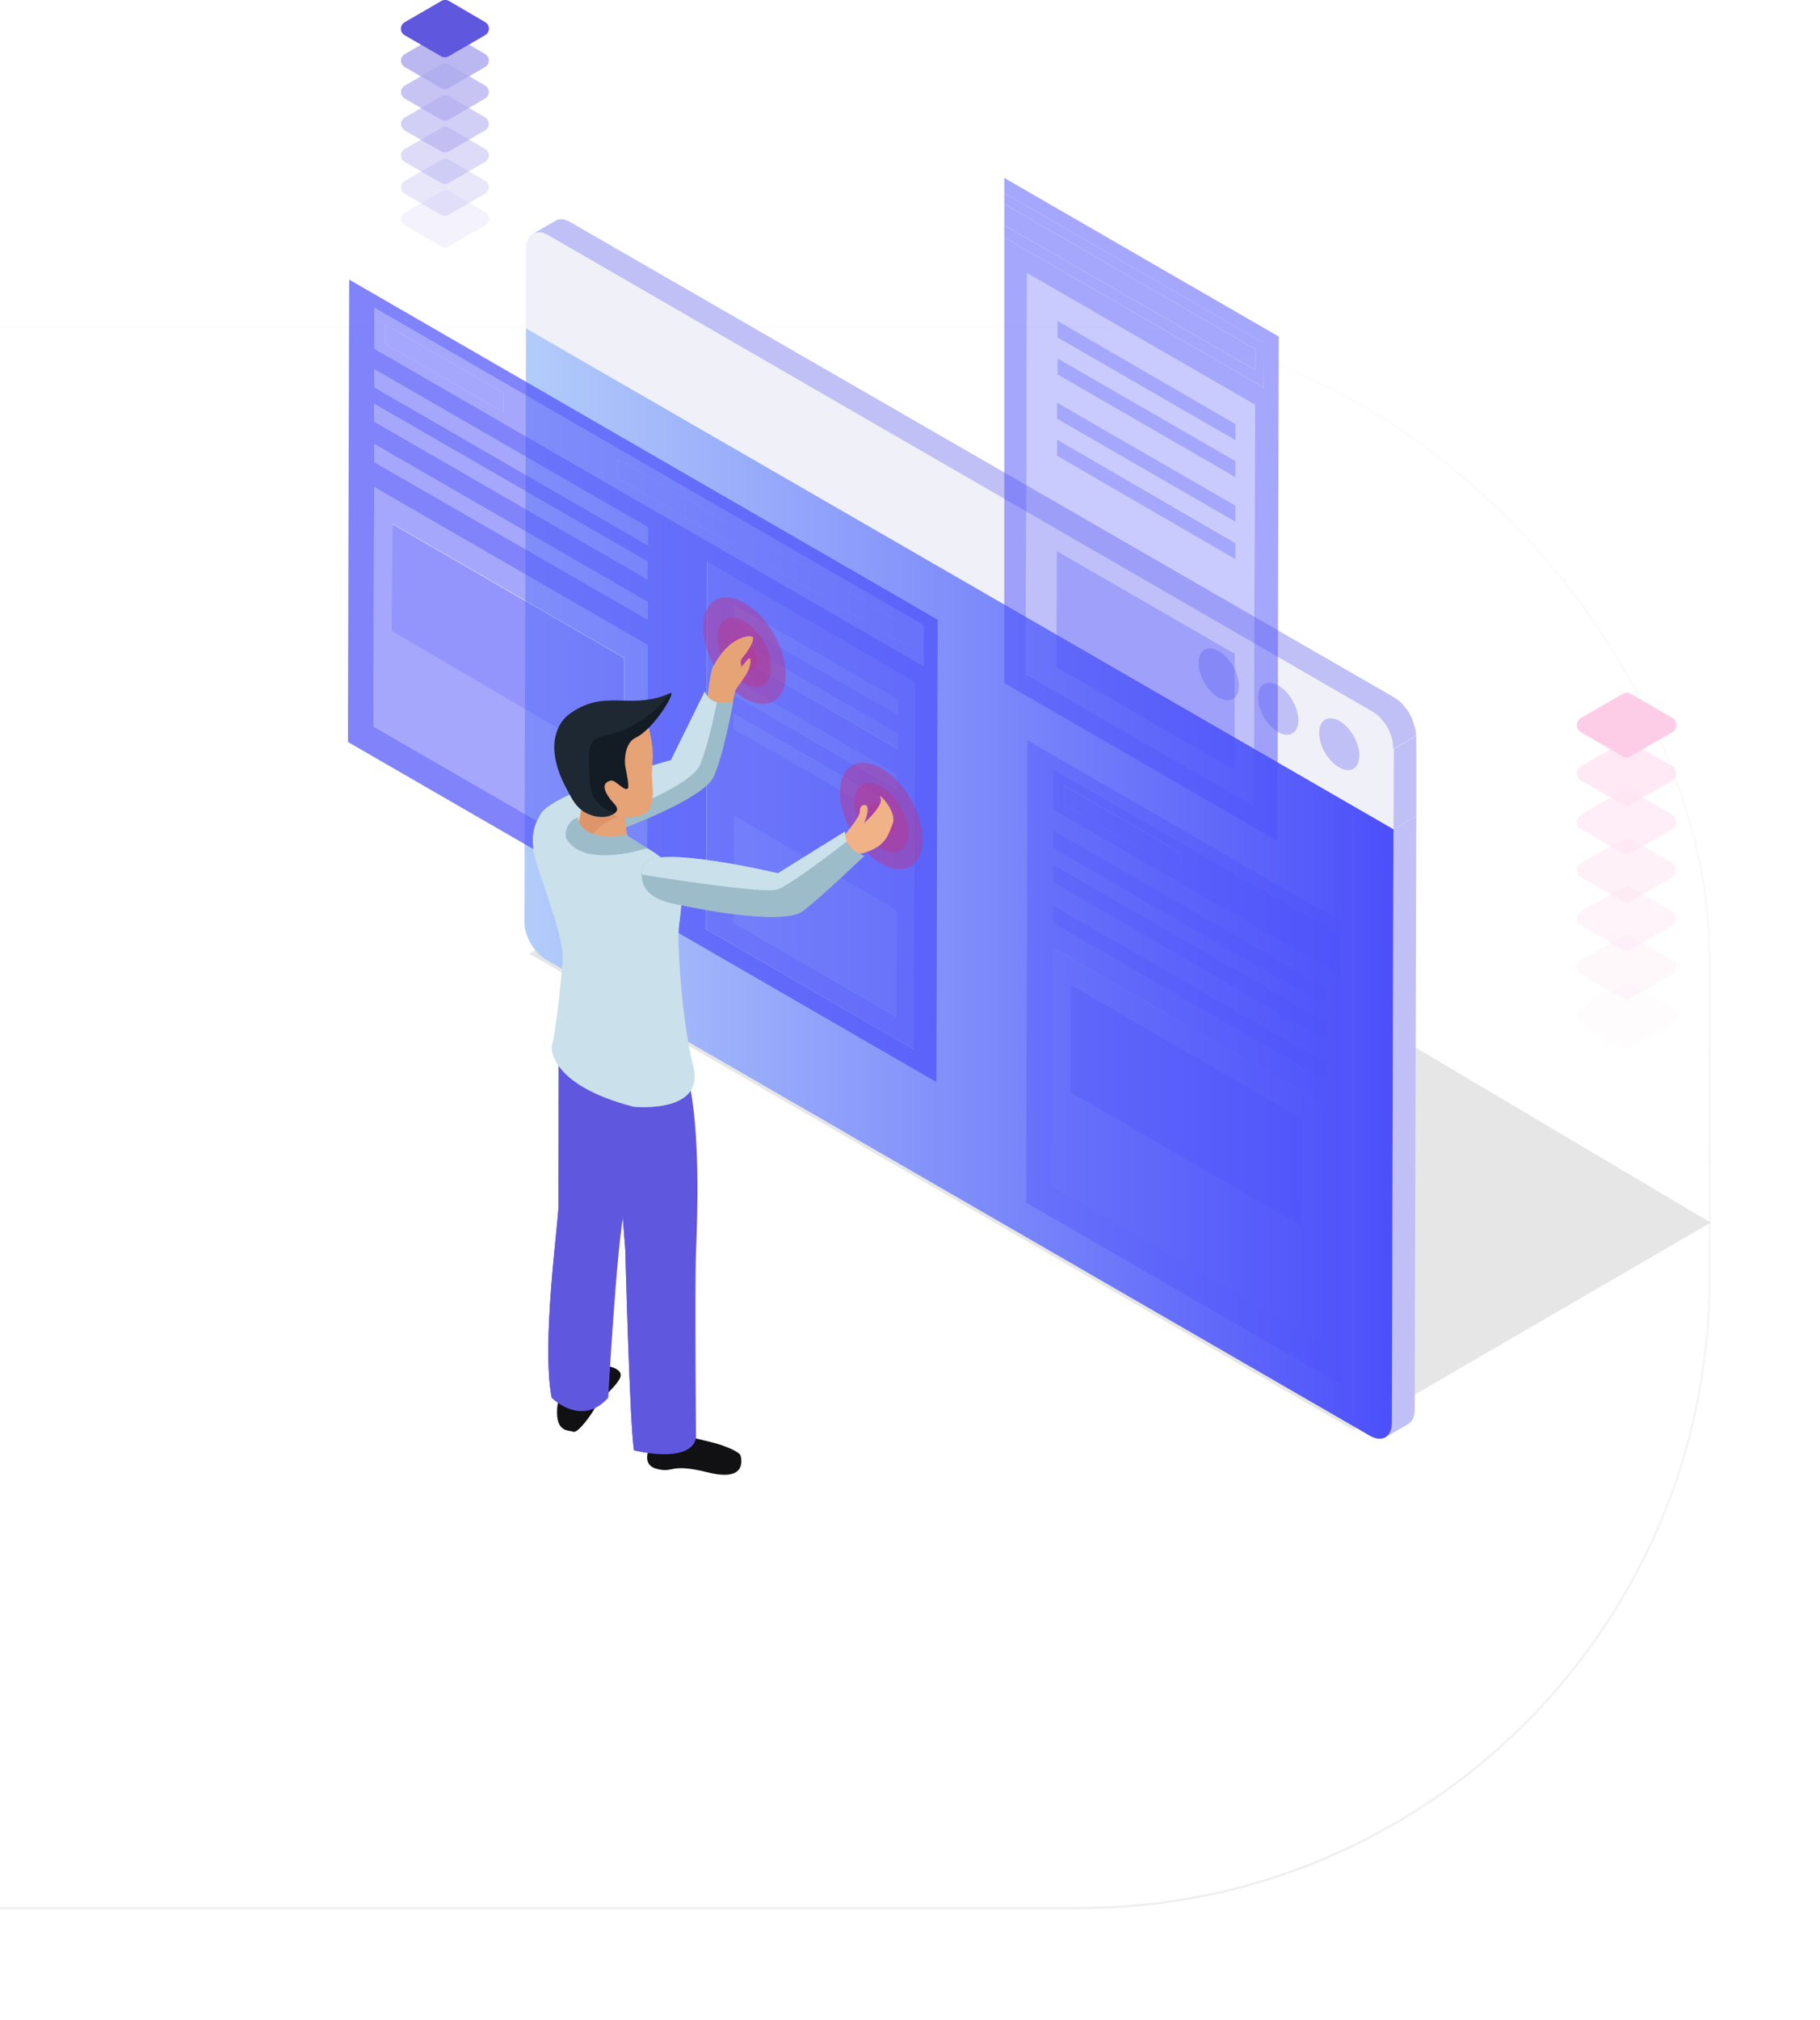 <svg width="816" height="905" viewBox="0 0 816 905" fill="none" xmlns="http://www.w3.org/2000/svg">
<g filter="url(#filter0_d_1587_2731)">
<rect x="-773" y="120" width="1540" height="709.441" rx="283" fill="white"/>
<rect x="-772.5" y="120.5" width="1539" height="708.441" rx="282.5" stroke="url(#paint0_linear_1587_2731)" stroke-opacity="0.27"/>
</g>
<g clip-path="url(#clip0_1587_2731)">
<g opacity="0.1">
<path d="M766.992 547.832L606.892 640.819L237.265 427.309L401.111 330.862L766.992 547.832Z" fill="black"/>
</g>
<path d="M623.896 637.792L624.761 371.517L634.992 365.606L634.272 631.737C634.272 634.909 633.119 637.071 631.39 638.08C627.931 640.099 624.617 641.973 621.158 643.991C622.887 643.126 623.896 640.819 623.896 637.792Z" fill="#C0C0F6"/>
<path d="M624.761 371.517L634.992 365.606V329.708L624.761 335.619V371.517Z" fill="#C0C0F6"/>
<path d="M235.82 146.906L624.758 371.517L624.037 637.648C624.037 643.991 619.57 646.442 614.094 643.27L244.899 430.048C239.423 426.877 235.1 419.38 235.1 413.037L235.82 146.906Z" fill="url(#paint1_linear_1587_2731)"/>
<path d="M245.776 105.386C240.3 102.214 235.977 104.809 235.832 111.008L235.688 147.05L624.77 371.517L624.914 335.475C624.914 329.276 620.591 321.635 615.115 318.463L245.776 105.386Z" fill="#F0F0F9"/>
<path d="M243.616 104.376C243.04 104.232 242.463 104.088 242.031 104.088H241.887C241.311 104.088 240.734 104.088 240.302 104.232C239.725 104.376 239.293 104.521 238.861 104.809L249.092 98.898C249.236 98.754 249.38 98.754 249.524 98.61C249.669 98.61 249.813 98.466 250.101 98.466C250.245 98.466 250.389 98.466 250.389 98.321C250.389 98.321 250.389 98.321 250.533 98.321H250.677C250.821 98.321 251.11 98.321 251.254 98.321C251.542 98.321 251.686 98.321 251.974 98.321C252.118 98.321 252.118 98.321 252.118 98.321H252.262C252.406 98.321 252.551 98.321 252.551 98.321C252.839 98.321 253.127 98.466 253.415 98.466C253.559 98.466 253.703 98.61 253.703 98.61C253.848 98.61 253.992 98.61 253.992 98.754C254.136 98.754 254.28 98.898 254.424 98.898C254.856 99.042 255.289 99.331 255.865 99.619L625.204 312.553C625.781 312.985 626.357 313.418 627.078 313.85C627.222 313.994 627.51 314.283 627.654 314.427C627.942 314.715 628.231 314.859 628.519 315.148C628.663 315.292 628.807 315.436 628.807 315.58C628.951 315.724 629.095 315.868 629.239 316.013C629.383 316.157 629.528 316.301 629.528 316.445C629.816 316.733 630.104 317.166 630.392 317.454C630.536 317.598 630.536 317.743 630.68 317.887L630.824 318.031C630.969 318.175 630.969 318.319 631.113 318.319C631.257 318.608 631.545 318.896 631.689 319.184C631.833 319.473 631.977 319.761 632.121 320.049C632.121 320.049 632.121 320.049 632.121 320.193C632.266 320.482 632.41 320.626 632.554 320.914C632.698 321.203 632.842 321.491 632.986 321.779C633.13 322.068 633.274 322.356 633.274 322.5C633.418 322.788 633.562 323.077 633.562 323.365C633.707 323.653 633.851 323.942 633.851 324.374C633.851 324.518 633.995 324.663 633.995 324.807C633.995 324.951 633.995 324.951 634.139 325.095C634.139 325.239 634.139 325.383 634.283 325.383C634.427 325.816 634.427 326.104 634.571 326.537C634.571 326.825 634.715 326.969 634.715 327.258C634.715 327.402 634.715 327.546 634.715 327.546C634.715 327.69 634.715 327.69 634.715 327.834C634.859 328.411 634.859 329.132 634.859 329.708L624.628 335.619C624.628 334.898 624.484 334.178 624.484 333.313C624.484 333.168 624.484 333.024 624.484 333.024C624.34 332.303 624.196 331.583 624.052 330.862V330.718C623.763 329.997 623.475 329.132 623.187 328.411C623.187 328.411 623.187 328.411 623.187 328.267C622.899 327.546 622.466 326.681 622.034 325.96C622.034 325.96 622.034 325.96 622.034 325.816C621.602 325.095 621.169 324.374 620.593 323.653L620.449 323.509C620.017 322.933 619.44 322.356 619.008 321.779C618.864 321.635 618.864 321.491 618.72 321.491C618.287 321.058 617.855 320.626 617.423 320.338C617.279 320.193 617.135 320.049 616.846 319.905C616.27 319.473 615.549 319.04 614.973 318.608L245.778 105.386C245.201 104.953 244.481 104.809 243.904 104.521C243.904 104.376 243.76 104.376 243.616 104.376Z" fill="#C0C0F6"/>
<path d="M600.406 343.837C595.362 340.953 591.327 334.033 591.471 328.267C591.471 322.5 595.506 320.193 600.55 323.077C605.594 325.96 609.484 332.88 609.484 338.647C609.34 344.413 605.305 346.72 600.406 343.837Z" fill="#C0C0F6"/>
<path d="M573.023 327.978C567.979 325.095 563.944 318.175 564.089 312.408C564.089 306.642 568.123 304.335 573.167 307.218C578.211 310.102 582.102 317.022 582.102 322.788C582.102 328.555 577.923 330.862 573.023 327.978Z" fill="#C0C0F6"/>
<path d="M546.375 312.553C541.331 309.669 537.296 302.749 537.44 296.983C537.44 291.216 541.475 288.909 546.519 291.793C551.562 294.676 555.453 301.596 555.453 307.363C555.453 313.129 551.418 315.436 546.375 312.553Z" fill="#C0C0F6"/>
<g opacity="0.5">
<g opacity="0.143">
<path d="M708.944 458.161L727.389 468.829C728.542 469.55 729.983 469.55 731.136 468.829L749.725 458.161C752.175 456.719 752.175 453.115 749.725 451.673L731.28 441.005C730.127 440.284 728.686 440.284 727.533 441.005L708.944 451.673C706.35 453.115 706.35 456.719 708.944 458.161Z" fill="#FDCDE7"/>
</g>
<g opacity="0.286">
<path d="M708.944 436.536L727.389 447.204C728.542 447.925 729.983 447.925 731.136 447.204L749.725 436.536C752.175 435.094 752.175 431.49 749.725 430.048L731.28 419.38C730.127 418.659 728.686 418.659 727.533 419.38L708.944 430.048C706.35 431.49 706.35 435.094 708.944 436.536Z" fill="#FDCDE7"/>
</g>
<g opacity="0.429">
<path d="M708.944 414.766L727.389 425.435C728.542 426.156 729.983 426.156 731.136 425.435L749.725 414.766C752.175 413.325 752.175 409.721 749.725 408.279L731.28 397.611C730.127 396.89 728.686 396.89 727.533 397.611L708.944 408.279C706.35 409.721 706.35 413.325 708.944 414.766Z" fill="#FDCDE7"/>
</g>
<g opacity="0.571">
<path d="M708.944 393.142L727.389 403.81C728.542 404.531 729.983 404.531 731.136 403.81L749.725 393.142C752.175 391.7 752.175 388.096 749.725 386.654L731.28 375.986C730.127 375.265 728.686 375.265 727.533 375.986L708.944 386.654C706.35 388.096 706.35 391.7 708.944 393.142Z" fill="#FDCDE7"/>
</g>
<g opacity="0.714">
<path d="M708.944 371.517L727.389 382.185C728.542 382.906 729.983 382.906 731.136 382.185L749.725 371.517C752.175 370.075 752.175 366.471 749.725 365.029L731.28 354.361C730.127 353.64 728.686 353.64 727.533 354.361L708.944 365.029C706.35 366.471 706.35 370.075 708.944 371.517Z" fill="#FDCDE7"/>
</g>
<g opacity="0.857">
<path d="M708.944 349.747L727.389 360.416C728.542 361.137 729.983 361.137 731.136 360.416L749.725 349.747C752.175 348.306 752.175 344.702 749.725 343.26L731.28 332.592C730.127 331.871 728.686 331.871 727.533 332.592L708.944 343.26C706.35 344.702 706.35 348.306 708.944 349.747Z" fill="#FDCDE7"/>
</g>
<path d="M708.944 328.123L727.389 338.791C728.542 339.512 729.983 339.512 731.136 338.791L749.725 328.123C752.175 326.681 752.175 323.077 749.725 321.635L731.28 310.967C730.127 310.246 728.686 310.246 727.533 310.967L708.944 321.635C706.35 323.077 706.35 326.681 708.944 328.123Z" fill="#FDCDE7"/>
</g>
<path d="M708.944 328.123L727.389 338.791C728.542 339.512 729.983 339.512 731.136 338.791L749.725 328.123C752.175 326.681 752.175 323.077 749.725 321.635L731.28 310.967C730.127 310.246 728.686 310.246 727.533 310.967L708.944 321.635C706.35 323.077 706.35 326.681 708.944 328.123Z" fill="#FDCDE7"/>
<g opacity="0.5">
<g opacity="0.143">
<path d="M181.393 100.916L197.821 110.431C198.829 111.008 200.126 111.008 201.135 110.431L217.707 100.916C219.869 99.619 219.869 96.447 217.707 95.15L201.423 85.635C200.414 85.058 199.117 85.058 198.109 85.635L181.681 95.15C179.231 96.447 179.231 99.619 181.393 100.916Z" fill="#6058DF"/>
</g>
<g opacity="0.286">
<path d="M181.381 86.788L197.808 96.303C198.817 96.88 200.114 96.88 201.123 96.303L217.551 86.788C219.712 85.491 219.712 82.319 217.551 81.021L201.267 71.507C200.258 70.93 198.961 70.93 197.953 71.507L181.525 81.021C179.219 82.175 179.219 85.491 181.381 86.788Z" fill="#6058DF"/>
</g>
<g opacity="0.429">
<path d="M181.381 72.516L197.808 82.031C198.817 82.607 200.114 82.607 201.123 82.031L217.551 72.516C219.712 71.218 219.712 68.046 217.551 66.749L201.267 57.234C200.258 56.657 198.961 56.657 197.953 57.234L181.525 66.749C179.219 68.046 179.219 71.218 181.381 72.516Z" fill="#6058DF"/>
</g>
<g opacity="0.571">
<path d="M181.381 58.387L197.808 67.902C198.817 68.479 200.114 68.479 201.123 67.902L217.551 58.387C219.712 57.09 219.712 53.918 217.551 52.621L201.267 43.106C200.258 42.529 198.961 42.529 197.953 43.106L181.525 52.621C179.219 53.918 179.219 57.09 181.381 58.387Z" fill="#6058DF"/>
</g>
<g opacity="0.714">
<path d="M181.381 44.115L197.808 53.63C198.817 54.206 200.114 54.206 201.123 53.63L217.551 44.115C219.712 42.817 219.712 39.646 217.551 38.348L201.267 28.833C200.258 28.257 198.961 28.257 197.953 28.833L181.525 38.348C179.219 39.646 179.219 42.817 181.381 44.115Z" fill="#6058DF"/>
</g>
<g opacity="0.857">
<path d="M181.381 29.987L197.808 39.502C198.817 40.078 200.114 40.078 201.123 39.502L217.551 29.987C219.712 28.689 219.712 25.517 217.551 24.22L201.267 14.705C200.258 14.128 198.961 14.128 197.953 14.705L181.525 24.22C179.219 25.517 179.219 28.689 181.381 29.987Z" fill="#6058DF"/>
</g>
<path d="M181.381 15.714L197.808 25.229C198.817 25.806 200.114 25.806 201.123 25.229L217.551 15.714C219.712 14.417 219.712 11.245 217.551 9.947L201.267 0.432C200.258 -0.144 198.961 -0.144 197.953 0.432L181.525 9.947C179.219 11.245 179.219 14.417 181.381 15.714Z" fill="#6058DF"/>
</g>
<path d="M181.365 15.714L197.793 25.229C198.802 25.806 200.098 25.806 201.107 25.229L217.535 15.714C219.697 14.417 219.697 11.245 217.535 9.947L201.251 0.432C200.243 -0.144 198.946 -0.144 197.937 0.432L181.509 9.947C179.203 11.245 179.203 14.417 181.365 15.714Z" fill="#6057DF"/>
<g opacity="0.5">
<path d="M329.198 304.768V311.543L402.547 353.784V347.008L329.198 304.768Z" fill="#4C4FFA"/>
</g>
<g opacity="0.6">
<path d="M175.73 234.703L175.586 282.854L279.629 343.116L279.773 294.82L175.73 234.703Z" fill="#4C4FFA"/>
</g>
<g opacity="0.5">
<path d="M290.438 289.053L167.805 218.268L167.517 325.528L290.149 396.313L290.438 289.053ZM175.586 282.854L175.73 234.559L279.918 294.676L279.774 342.972L175.586 282.854Z" fill="#4C4FFA"/>
</g>
<g opacity="0.5">
<path d="M167.805 198.95V207.023L290.438 277.953V269.735L167.805 198.95Z" fill="#4C4FFA"/>
</g>
<g opacity="0.5">
<path d="M329.049 365.606L328.905 413.469L402.254 455.71L402.398 407.847L329.049 365.606Z" fill="#4C4FFA"/>
</g>
<g opacity="0.6">
<path d="M410.625 305.633L317.101 251.57L316.669 416.352L410.193 470.415L410.625 305.633ZM328.918 413.469L329.062 365.606L402.267 407.847L402.123 455.71L328.918 413.469ZM329.35 278.097V271.321L402.555 313.562V320.338L329.35 278.097ZM329.206 311.543V304.768L402.411 347.008V353.784L329.206 311.543ZM329.206 326.681V319.905L402.411 362.146V368.922L329.206 326.681ZM329.35 293.234V286.459L402.555 328.843V335.619L329.35 293.234Z" fill="#4C4FFA"/>
</g>
<g opacity="0.7">
<path d="M420.406 277.664L156.551 125.281L155.975 332.448L419.83 484.831L420.406 277.664ZM316.507 416.352L316.939 251.57L410.463 305.633L410.031 470.415L316.507 416.352ZM167.503 325.528L167.791 218.268L290.424 289.053L290.136 396.313L167.503 325.528ZM167.935 156.276V137.967L414.066 280.115V298.424L167.935 156.276ZM167.935 173.576V165.503L290.568 236.289V244.362L167.935 173.576ZM167.791 188.858V180.785L290.424 251.57V259.644L167.791 188.858ZM167.791 207.023V198.95L290.424 269.735V277.809L167.791 207.023Z" fill="#4C4FFA"/>
</g>
<g opacity="0.5">
<path d="M167.817 180.64V188.858L290.45 259.644L290.594 251.57L167.817 180.64Z" fill="#4C4FFA"/>
</g>
<g opacity="0.5">
<path d="M410.625 291.504L276.896 214.231V205.581L410.625 282.854V291.504Z" fill="#4C4FFA"/>
</g>
<g opacity="0.5">
<path d="M167.948 156.276V137.967L414.078 280.115V298.424L167.948 156.276ZM172.847 145.464V154.114L225.734 184.677V176.027L172.847 145.464ZM276.891 205.581V214.231L410.62 291.504V282.854L276.891 205.581Z" fill="#4C4FFA"/>
</g>
<g opacity="0.5">
<path d="M172.848 145.464V154.114L225.734 184.677V176.027L172.848 145.464Z" fill="#4C4FFA"/>
</g>
<g opacity="0.5">
<path d="M167.961 165.503V173.576L290.594 244.362V236.289L167.961 165.503Z" fill="#4C4FFA"/>
</g>
<g opacity="0.5">
<path d="M329.198 319.905V326.681L402.403 369.066L402.547 362.29L329.198 319.905Z" fill="#4C4FFA"/>
</g>
<g opacity="0.5">
<path d="M329.342 286.458V293.234L402.547 335.475V328.843L329.342 286.458Z" fill="#4C4FFA"/>
</g>
<g opacity="0.5">
<path d="M329.342 271.321V278.097L402.547 320.338V313.562L329.342 271.321Z" fill="#4C4FFA"/>
</g>
<g opacity="0.5">
<path d="M473.913 180.352V187.705L553.891 233.838V226.485L473.913 180.352Z" fill="#4C4FFA"/>
<path d="M473.749 246.813L473.605 299.001L553.582 345.134L553.727 292.946L473.749 246.813Z" fill="#4C4FFA"/>
<g opacity="0.6">
<path d="M562.664 181.361L460.494 122.397L459.918 302.173L562.088 361.137L562.664 181.361ZM473.608 299.001L473.752 246.813L553.73 292.946L553.585 345.134L473.608 299.001ZM474.04 151.23V143.878L554.018 190.011V197.364L474.04 151.23ZM473.896 187.705V180.352L553.874 226.485V233.838L473.896 187.705ZM473.896 204.284V196.931L553.874 243.064V250.417L473.896 204.284ZM474.04 167.81V160.457L554.018 206.59V213.943L474.04 167.81Z" fill="#4C4FFA"/>
</g>
<path d="M450.263 106.395L566.555 173.576V153.681L450.263 86.5V79.724L573.328 150.798L572.752 376.851L450.263 306.065V106.395ZM562.664 181.361L460.494 122.397L459.918 302.173L562.088 361.137L562.664 181.361Z" fill="#4C4FFA"/>
<path d="M450.267 91.401L562.812 156.42V165.791L450.267 100.916V91.401Z" fill="#4C4FFA"/>
<path d="M450.259 100.916L562.804 165.791V156.42L450.259 91.401V86.5L566.695 153.681L566.551 173.576L450.259 106.395V100.916Z" fill="#4C4FFA"/>
<path d="M473.913 196.931V204.284L553.891 250.561V243.209L473.913 196.931Z" fill="#4C4FFA"/>
<path d="M474.046 160.457V167.81L554.023 213.943V206.59L474.046 160.457Z" fill="#4C4FFA"/>
<path d="M474.046 143.734V151.23L554.023 197.364V190.011L474.046 143.734Z" fill="#4C4FFA"/>
</g>
<g opacity="0.5">
<path d="M479.964 441.149L479.82 489.445L583.864 549.562L584.008 501.266L479.964 441.149Z" fill="#4C4FFA"/>
<g opacity="0.6">
<path d="M594.672 495.644L472.039 424.858L471.751 532.118L594.384 602.904L594.672 495.644ZM479.821 489.445L479.965 441.149L584.152 501.266L584.008 549.562L479.821 489.445Z" fill="#4C4FFA"/>
</g>
<path d="M472.039 405.54V413.613L594.672 484.399V476.326L472.039 405.54Z" fill="#4C4FFA"/>
<g opacity="0.7">
<path d="M601.164 419.092L472.191 344.558V362.867L601.164 437.401V620.348L460.086 538.894L460.662 331.727L601.164 412.892V419.092ZM471.758 531.974L594.391 602.76L594.679 495.5L472.047 424.714L471.758 531.974ZM472.047 413.613L594.679 484.399V476.326L472.047 405.54V413.613ZM472.047 395.304L594.679 466.09V458.017L472.047 387.231V395.304ZM472.191 380.167L594.823 450.952V442.879L472.191 372.093V380.167Z" fill="#4C4FFA"/>
</g>
<path d="M472.036 387.231V395.304L594.668 466.234L594.812 458.016L472.036 387.231Z" fill="#4C4FFA"/>
<path d="M472.191 344.558L601.164 419.092V423.705V432.355V437.401L472.191 362.867V344.558ZM529.977 391.123V382.473L477.09 351.91V360.56L529.977 391.123Z" fill="#4C4FFA"/>
<path d="M477.082 352.054V360.56L529.969 391.123V382.617L477.082 352.054Z" fill="#4C4FFA"/>
<path d="M472.18 371.949V380.167L594.812 450.952V442.879L472.18 371.949Z" fill="#4C4FFA"/>
</g>
<g opacity="0.5">
<path d="M333.818 270.168C323.587 264.257 315.229 269.014 315.229 280.836C315.229 292.658 323.443 306.93 333.674 312.841C343.906 318.752 352.264 313.994 352.264 302.317C352.408 290.351 344.05 276.078 333.818 270.168Z" fill="#B53892"/>
</g>
<g opacity="0.5">
<path d="M333.813 278.385C327.184 274.493 321.852 277.664 321.708 285.305C321.708 292.946 327.04 302.173 333.669 306.065C340.297 309.958 345.773 306.786 345.773 299.145C345.773 291.504 340.442 282.133 333.813 278.385Z" fill="#B53892"/>
</g>
<g opacity="0.5">
<path d="M333.825 286.314C330.655 284.44 328.205 286.026 328.205 289.486C328.205 293.09 330.655 297.415 333.825 299.289C336.996 301.163 339.445 299.722 339.445 296.118C339.445 292.513 336.996 288.188 333.825 286.314Z" fill="#B53892"/>
</g>
<g opacity="0.5">
<path d="M395.201 344.269C384.97 338.358 376.612 343.116 376.612 354.938C376.612 366.759 384.826 381.032 395.057 386.942C405.289 392.853 413.647 388.096 413.647 376.418C413.791 364.597 405.577 350.18 395.201 344.269Z" fill="#B53892"/>
</g>
<g opacity="0.5">
<path d="M395.208 352.487C388.58 348.594 383.248 351.766 383.104 359.407C383.104 367.048 388.436 376.274 395.064 380.167C401.693 384.059 407.169 381.032 407.169 373.247C407.313 365.606 401.837 356.379 395.208 352.487Z" fill="#B53892"/>
</g>
<g opacity="0.5">
<path d="M395.218 360.56C392.048 358.686 389.598 360.272 389.598 363.732C389.598 367.336 392.048 371.661 395.218 373.535C398.388 375.409 400.838 373.968 400.838 370.363C400.982 366.615 398.388 362.29 395.218 360.56Z" fill="#B53892"/>
</g>
<path d="M292.17 646.73C292.17 646.73 286.405 655.957 294.331 658.119C302.257 660.282 299.951 655.38 317.244 659.705C334.536 664.03 332.519 654.371 332.086 652.353C331.654 650.334 324.161 647.595 320.414 646.586C316.667 645.577 301.536 642.117 301.536 642.117L292.314 643.847L292.17 646.73Z" fill="#111114"/>
<path d="M317.101 312.985C317.101 312.985 318.398 300.875 319.695 298.713C320.991 296.406 326.179 286.603 334.97 285.161C339.725 284.296 337.131 289.342 332.664 294.964C330.647 297.559 328.629 299.001 329.205 304.479C329.638 308.372 328.629 314.427 327.764 317.31C326.9 319.905 317.101 312.985 317.101 312.985Z" fill="#E6A376"/>
<path d="M328.052 316.589C328.917 313.85 329.493 307.795 331.799 304.624C334.537 300.731 330.646 297.271 332.807 294.82C336.266 290.495 338.572 286.314 337.275 285.161C334.969 288.765 329.205 287.612 326.179 298.28C325.026 302.173 324.449 311.832 325.026 316.589C327.043 317.31 327.764 317.743 328.052 316.589Z" fill="#E6A376"/>
<path d="M324.453 316.157C324.453 316.157 332.811 305.344 334.829 301.74C336.846 298.136 336.846 294.676 335.837 294.964C334.829 295.253 328.2 305.777 325.318 302.461C323.733 300.587 325.318 314.283 324.453 316.157Z" fill="#E6A376"/>
<path d="M241.734 367.048C241.734 367.048 242.743 382.185 261.909 376.851C281.075 371.661 315.372 357.533 319.839 348.306C324.306 339.079 328.773 314.283 328.773 314.283C328.773 314.283 319.551 317.31 315.948 309.813L300.817 340.521C300.817 340.665 240.726 356.523 241.734 367.048Z" fill="#9DBCC9"/>
<path d="M241.724 367.047C240.716 356.523 300.807 340.665 300.807 340.665L315.938 309.958C317.235 312.841 319.397 314.138 321.414 314.715C319.829 322.644 316.659 336.628 313.632 343.116C309.309 352.343 274.868 366.327 255.702 371.661C250.227 373.247 246.192 372.958 243.31 371.949C241.868 369.354 241.724 367.047 241.724 367.047Z" fill="#CAE0EA"/>
<path d="M272.561 612.13C272.561 612.13 279.766 613.284 278.037 617.32C276.307 621.501 268.093 627.7 266.941 630.439C265.788 633.034 259.159 642.405 256.997 641.54C254.836 640.675 249.216 641.973 249.792 631.304C250.369 620.636 263.05 611.698 272.561 612.13Z" fill="#111114"/>
<path d="M250.519 471.856C250.519 471.856 250.375 533.56 250.375 540.624C250.375 547.544 242.593 602.327 247.349 626.258C247.349 626.258 260.75 639.81 272.711 626.258C272.711 626.258 276.458 557.635 279.916 542.21C283.375 526.784 282.222 479.353 282.222 479.353L250.519 471.856Z" fill="#6057DF"/>
<path d="M274.162 480.651C274.162 480.651 277.188 520.585 280.359 560.086C280.359 560.086 282.376 638.513 284.249 649.902C284.249 649.902 309.612 656.245 312.061 644.279C312.061 644.279 311.485 575.224 312.061 560.807C312.638 546.39 314.223 506.168 308.459 482.813C302.839 459.458 274.162 480.651 274.162 480.651Z" fill="#6057DF"/>
<path d="M284.241 649.758C282.368 638.513 280.35 559.942 280.35 559.942C278.189 533.271 276.171 506.6 275.018 491.896L290.582 495.788C290.582 495.788 301.822 525.342 300.093 569.745C298.796 604.057 298.219 637.936 298.075 651.488C291.158 651.488 284.241 649.758 284.241 649.758Z" fill="#6057DF"/>
<path d="M247.347 626.258C242.736 602.327 250.373 547.544 250.373 540.624C250.373 533.992 250.517 477.623 250.517 472.289L264.063 482.669C264.063 482.669 268.386 526.784 264.063 552.013C260.172 574.935 262.622 619.483 260.749 632.169C253.255 632.169 247.347 626.258 247.347 626.258Z" fill="#6057DF"/>
<path d="M246.198 361.713C246.198 361.713 234.093 367.768 241.01 388.384C247.927 409 252.683 422.263 252.25 430.048C251.818 437.689 249.08 463.639 247.351 468.829C247.351 468.829 245.333 485.841 284.097 495.932C284.097 495.932 315.945 499.104 310.757 478.2C305.569 457.151 303.552 423.272 304.272 415.199C305.137 407.126 309.892 390.979 289.718 380.023C269.543 368.922 259.023 360.848 246.198 361.713Z" fill="#CAE0EA"/>
<path d="M255.134 362.578C264.645 364.885 274.444 371.517 289.863 379.878C310.038 390.835 305.138 406.982 304.418 415.055C303.553 423.128 305.571 457.007 310.902 478.056C315.082 494.923 295.339 496.221 287.414 495.932C251.676 471.28 254.846 407.126 255.134 362.578Z" fill="#CAE0EA"/>
<path d="M260.606 352.342C260.606 352.342 262.047 363.876 258.012 371.228C254.41 377.86 281.645 383.771 282.366 377.716C282.366 376.995 277.178 367.047 283.807 355.226C287.121 349.027 260.606 352.342 260.606 352.342Z" fill="#E6A376"/>
<path d="M258.157 371.661C261.183 366.327 261.183 358.542 260.895 354.793L280.781 364.741C280.061 364.885 266.659 368.345 263.633 378.004C259.598 376.274 256.716 373.967 258.157 371.661Z" fill="#DD9569"/>
<path d="M289.279 321.491C289.279 321.491 293.459 332.015 292.594 341.098C291.729 350.901 293.17 352.775 292.594 357.1C292.306 358.974 292.162 361.713 290.432 363.443C287.406 366.327 281.21 367.48 272.852 364.308C262.62 360.56 251.957 346.576 256.28 334.033C260.603 321.635 274.004 311.255 289.279 321.491Z" fill="#E6A376"/>
<path d="M256.716 347.873C260.751 336.628 270.982 322.933 270.838 322.212C270.838 321.779 274.153 319.617 277.9 317.454C281.502 317.743 285.249 318.896 289.284 321.635C289.284 321.635 290.437 324.518 291.445 328.411C288.996 331.15 284.096 334.178 283.375 336.484C281.646 341.962 282.655 350.036 284.24 353.784C285.825 357.388 279.341 362.722 280.637 365.894C280.637 366.038 280.637 366.182 280.637 366.327C278.332 366.182 275.738 365.606 272.712 364.597C266.371 362.146 259.598 355.514 256.716 347.873Z" fill="#E6A376"/>
<path d="M300.379 310.678C303.694 308.66 293.895 326.248 284.96 330.573C279.628 333.168 280.061 341.818 280.349 343.404C280.637 344.99 282.222 352.198 281.502 353.208C280.205 354.938 276.026 349.459 274.008 349.748C268.965 350.757 270.982 355.37 275.593 360.416C280.493 365.606 267.668 367.768 261.615 363.443C258.445 361.137 257.292 359.695 253.113 351.478C247.061 339.512 245.476 321.635 261.039 317.31C276.026 313.273 291.445 316.157 300.379 310.678Z" fill="#131C24"/>
<path d="M261.616 363.587C258.445 361.281 257.293 359.839 253.114 351.622C247.061 339.656 245.044 325.239 259.166 317.454C273.432 309.813 283.952 317.887 300.236 310.678C301.1 310.39 289.572 325.96 272.135 329.276C264.642 330.718 263.921 333.745 264.21 341.818C264.498 349.603 262.48 359.839 275.594 364.308C270.838 367.912 263.921 365.173 261.616 363.587Z" fill="#1D2833"/>
<path d="M280.789 374.112L290.156 380.022C290.156 380.022 262.056 389.537 253.986 375.842C252.833 373.967 254.274 367.48 259.03 366.327C258.886 366.327 259.894 377.427 280.789 374.112Z" fill="#9DBCC9"/>
<path d="M378.917 373.823C378.917 373.823 385.834 365.894 385.546 363.299C385.258 360.56 389.004 359.407 389.004 362.578C389.004 365.75 387.275 368.922 387.275 368.922C387.275 368.922 396.498 360.848 394.769 357.532C393.039 354.217 402.406 363.443 400.245 369.066C398.083 374.688 396.642 381.176 381.655 383.338C381.511 383.338 377.62 378.869 378.917 373.823Z" fill="#F1B287"/>
<path d="M288.563 387.375C288.563 387.375 282.655 400.782 301.388 404.819C320.122 408.856 351.969 414.19 359.894 408.279C367.82 402.368 387.562 383.482 387.562 383.482C387.562 383.482 378.484 380.743 378.772 372.67L348.654 391.412C348.798 391.267 292.454 378.004 288.563 387.375Z" fill="#9DBCC9"/>
<path d="M288.563 387.375C292.454 377.86 348.799 391.267 348.799 391.267L378.917 372.526C378.773 374.256 379.205 375.842 379.781 376.995C370.414 384.203 353.122 397.178 348.367 398.62C342.602 400.494 298.074 393.574 287.699 391.844C287.699 389.393 288.563 387.375 288.563 387.375Z" fill="#CAE0EA"/>
</g>
<defs>
<filter id="filter0_d_1587_2731" x="-822" y="97" width="1638" height="807.441" filterUnits="userSpaceOnUse" color-interpolation-filters="sRGB">
<feFlood flood-opacity="0" result="BackgroundImageFix"/>
<feColorMatrix in="SourceAlpha" type="matrix" values="0 0 0 0 0 0 0 0 0 0 0 0 0 0 0 0 0 0 127 0" result="hardAlpha"/>
<feOffset dy="26"/>
<feGaussianBlur stdDeviation="24.5"/>
<feColorMatrix type="matrix" values="0 0 0 0 0.574 0 0 0 0 0.647 0 0 0 0 0.721 0 0 0 0.14 0"/>
<feBlend mode="normal" in2="BackgroundImageFix" result="effect1_dropShadow_1587_2731"/>
<feBlend mode="normal" in="SourceGraphic" in2="effect1_dropShadow_1587_2731" result="shape"/>
</filter>
<linearGradient id="paint0_linear_1587_2731" x1="-3" y1="120" x2="-3" y2="829.441" gradientUnits="userSpaceOnUse">
<stop stop-color="#B9B9B9" stop-opacity="0.13"/>
<stop offset="1" stop-color="#5E5E5E" stop-opacity="0.37"/>
</linearGradient>
<linearGradient id="paint1_linear_1587_2731" x1="624.707" y1="395.858" x2="235.023" y2="395.858" gradientUnits="userSpaceOnUse">
<stop stop-color="#4C4FFA"/>
<stop offset="1" stop-color="#B3CDFA"/>
</linearGradient>
<clipPath id="clip0_1587_2731">
<rect width="611.002" height="660.858" fill="white" transform="matrix(-1 0 0 1 767 0)"/>
</clipPath>
</defs>
</svg>
